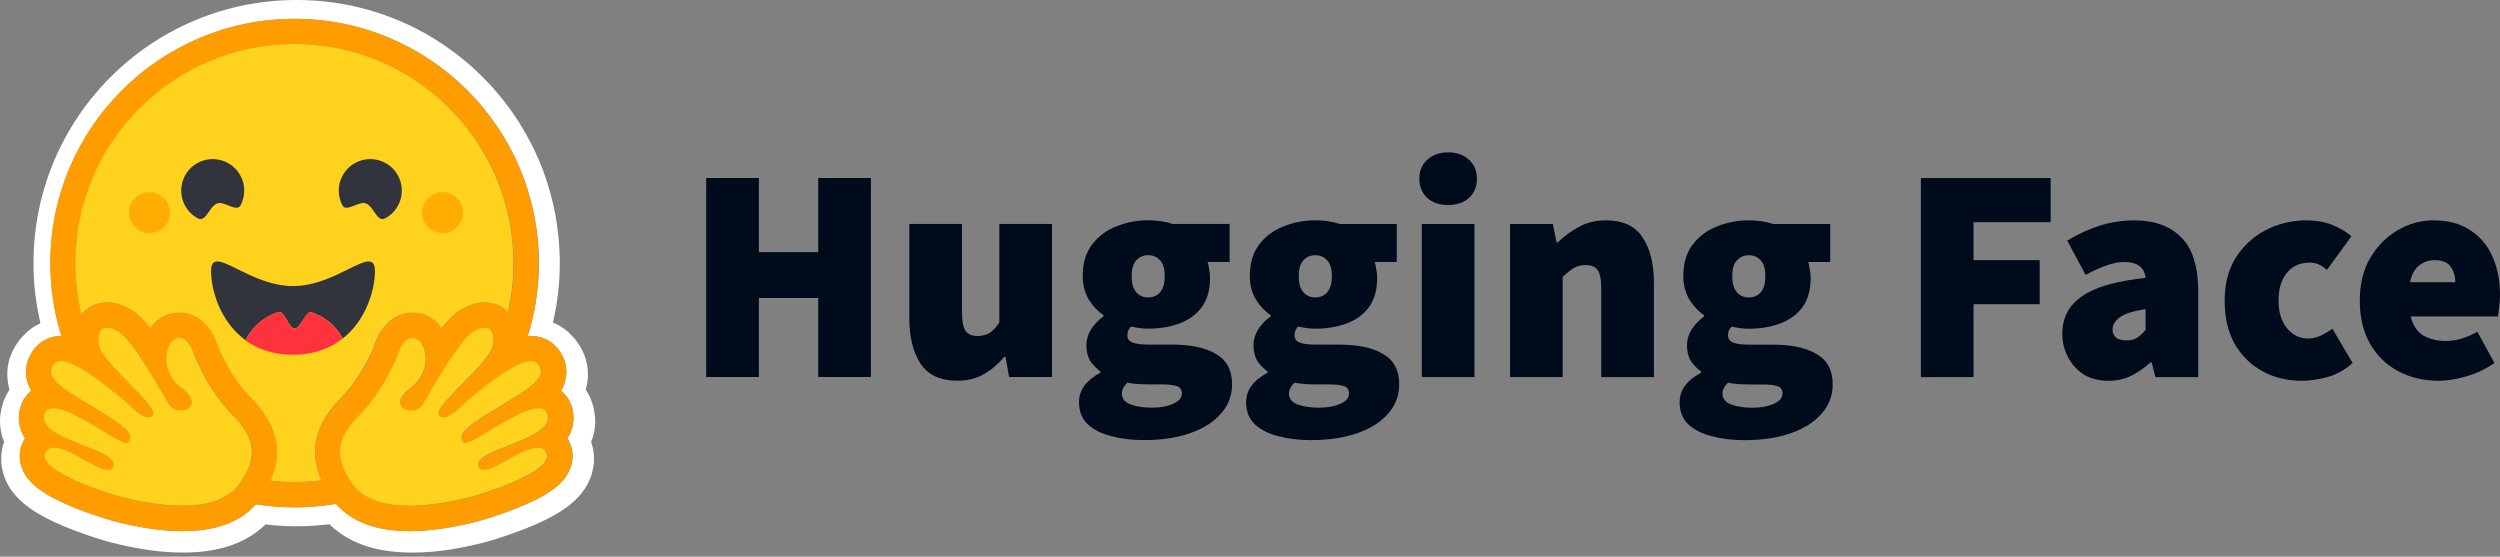 <?xml version="1.0" encoding="UTF-8"?>
<svg width="512px" height="114px" viewBox="0 0 512 114" version="1.1" xmlns="http://www.w3.org/2000/svg" preserveAspectRatio="xMidYMid">
    <rect x="0" y="0" width="512" height="114" fill="#808080" stroke="none"/>
    <title>Hugging Face</title>
    <g>
        <path d="M144.629,77.212 L144.629,36.455 L155.413,36.455 L155.413,51.631 L167.576,51.631 L167.576,36.455 L178.36,36.455 L178.36,77.212 L167.576,77.212 L167.576,61.036 L155.413,61.036 L155.413,77.212 L144.629,77.212 Z M196.016,77.965 C192.589,77.965 190.102,76.815 188.553,74.516 C187.006,72.175 186.233,69.061 186.233,65.176 L186.233,45.863 L197.017,45.863 L197.017,63.797 C197.017,65.804 197.268,67.141 197.769,67.81 C198.313,68.478 199.107,68.813 200.152,68.813 C201.155,68.813 201.991,68.604 202.66,68.186 C203.329,67.768 203.998,67.057 204.667,66.054 L204.667,45.865 L215.451,45.865 L215.451,77.211 L206.673,77.211 L205.921,73.073 L205.67,73.073 C204.416,74.578 203.016,75.769 201.469,76.647 C199.965,77.525 198.146,77.963 196.015,77.963 L196.016,77.965 Z M234.145,90.128 C231.763,90.128 229.568,89.856 227.564,89.313 C225.558,88.811 223.948,87.996 222.736,86.867 C221.565,85.739 220.981,84.234 220.981,82.353 C220.981,79.887 222.443,77.881 225.37,76.333 L225.37,76.082 C224.568,75.49 223.869,74.77 223.3,73.951 C222.757,73.073 222.485,71.986 222.485,70.69 C222.485,69.604 222.799,68.538 223.426,67.493 C224.095,66.448 224.952,65.549 225.996,64.797 L225.996,64.546 C224.868,63.794 223.865,62.728 222.987,61.348 C222.151,59.927 221.733,58.318 221.733,56.521 C221.733,53.929 222.36,51.797 223.614,50.128 C224.91,48.414 226.582,47.161 228.63,46.366 C230.678,45.531 232.852,45.112 235.152,45.112 C236.991,45.112 238.663,45.363 240.168,45.865 L251.828,45.865 L251.828,53.642 L247.314,53.642 C247.438,54.019 247.543,54.499 247.627,55.084 C247.752,55.67 247.815,56.276 247.815,56.902 C247.815,59.369 247.251,61.375 246.122,62.922 C244.993,64.426 243.468,65.534 241.545,66.245 C239.622,66.956 237.491,67.311 235.153,67.311 C234.108,67.311 232.937,67.164 231.642,66.872 C231.14,67.331 230.889,67.937 230.889,68.69 C230.889,69.359 231.224,69.839 231.893,70.132 C232.603,70.425 233.732,70.571 235.278,70.571 L239.981,70.571 C243.91,70.571 246.941,71.219 249.072,72.515 C251.245,73.769 252.332,75.837 252.332,78.723 C252.332,80.981 251.58,82.966 250.075,84.678 C248.612,86.391 246.522,87.729 243.807,88.69 C241.091,89.652 237.871,90.133 234.154,90.133 L234.145,90.128 Z M235.149,60.912 C236.152,60.912 236.967,60.557 237.594,59.846 C238.221,59.136 238.534,58.028 238.534,56.524 C238.534,55.06 238.221,53.995 237.594,53.326 C236.967,52.615 236.152,52.26 235.149,52.26 C234.145,52.26 233.33,52.615 232.704,53.326 C232.076,53.995 231.763,55.06 231.763,56.524 C231.763,58.028 232.076,59.136 232.704,59.846 C233.33,60.557 234.145,60.912 235.149,60.912 Z M235.901,83.487 C237.656,83.487 239.12,83.215 240.29,82.672 C241.46,82.17 242.045,81.48 242.045,80.603 C242.045,79.767 241.669,79.244 240.917,79.035 C240.206,78.826 239.182,78.722 237.845,78.722 L235.4,78.722 C234.145,78.722 233.184,78.68 232.515,78.596 C231.889,78.555 231.345,78.471 230.885,78.346 C230.133,79.098 229.757,79.85 229.757,80.603 C229.757,81.606 230.321,82.337 231.449,82.797 C232.62,83.257 234.104,83.487 235.901,83.487 L235.901,83.487 Z M268.372,90.134 C265.989,90.134 263.795,89.862 261.79,89.319 C259.783,88.817 258.174,88.002 256.962,86.873 C255.792,85.745 255.206,84.24 255.206,82.359 C255.206,79.893 256.669,77.886 259.595,76.339 L259.595,76.088 C258.794,75.496 258.095,74.776 257.527,73.957 C256.983,73.079 256.711,71.992 256.711,70.696 C256.711,69.61 257.025,68.544 257.651,67.499 C258.32,66.454 259.177,65.555 260.223,64.803 L260.223,64.552 C259.094,63.8 258.091,62.734 257.213,61.354 C256.376,59.933 255.959,58.324 255.959,56.527 C255.959,53.935 256.586,51.803 257.84,50.134 C259.135,48.42 260.807,47.167 262.856,46.372 C264.904,45.537 267.077,45.118 269.378,45.118 C271.218,45.118 272.89,45.369 274.395,45.871 L286.055,45.871 L286.055,53.648 L281.54,53.648 C281.666,54.025 281.77,54.505 281.854,55.09 C281.979,55.675 282.042,56.282 282.042,56.908 C282.042,59.375 281.478,61.381 280.349,62.928 C279.221,64.432 277.695,65.54 275.772,66.251 C273.849,66.961 271.717,67.317 269.38,67.317 C268.335,67.317 267.165,67.17 265.869,66.877 C265.367,67.337 265.116,67.943 265.116,68.696 C265.116,69.365 265.451,69.845 266.119,70.138 C266.83,70.43 267.958,70.577 269.505,70.577 L274.208,70.577 C278.136,70.577 281.168,71.225 283.299,72.52 C285.472,73.775 286.559,75.843 286.559,78.729 C286.559,80.987 285.807,82.972 284.302,84.684 C282.839,86.397 280.749,87.735 278.034,88.696 C275.317,89.658 272.097,90.138 268.38,90.138 L268.372,90.134 Z M269.374,60.918 C270.377,60.918 271.192,60.563 271.82,59.852 C272.447,59.142 272.76,58.034 272.76,56.53 C272.76,55.066 272.447,54 271.82,53.332 C271.192,52.621 270.377,52.266 269.374,52.266 C268.372,52.266 267.556,52.621 266.929,53.332 C266.302,54 265.989,55.066 265.989,56.53 C265.989,58.034 266.302,59.142 266.929,59.852 C267.556,60.563 268.372,60.918 269.374,60.918 Z M270.127,83.493 C271.883,83.493 273.345,83.221 274.516,82.678 C275.686,82.176 276.271,81.486 276.271,80.609 C276.271,79.773 275.895,79.25 275.143,79.041 C274.432,78.832 273.408,78.728 272.07,78.728 L269.625,78.728 C268.372,78.728 267.41,78.686 266.741,78.602 C266.114,78.561 265.571,78.477 265.111,78.352 C264.359,79.104 263.982,79.856 263.982,80.609 C263.982,81.612 264.547,82.343 265.676,82.803 C266.846,83.263 268.33,83.493 270.127,83.493 L270.127,83.493 Z M291.186,77.225 L291.186,45.879 L301.97,45.879 L301.97,77.225 L291.186,77.225 Z M296.578,41.99 C294.823,41.99 293.401,41.509 292.314,40.548 C291.228,39.545 290.684,38.228 290.684,36.598 C290.684,34.968 291.228,33.672 292.314,32.71 C293.401,31.707 294.823,31.206 296.578,31.206 C298.334,31.206 299.755,31.707 300.842,32.71 C301.928,33.672 302.472,34.968 302.472,36.598 C302.472,38.228 301.928,39.545 300.842,40.548 C299.755,41.509 298.334,41.99 296.578,41.99 Z M309.251,77.225 L309.251,45.879 L318.028,45.879 L318.78,49.64 L319.031,49.64 C320.285,48.428 321.707,47.383 323.295,46.505 C324.925,45.586 326.806,45.126 328.938,45.126 C332.407,45.126 334.892,46.296 336.401,48.637 C337.948,50.936 338.721,54.029 338.721,57.918 L338.721,77.231 L327.937,77.231 L327.937,59.297 C327.937,57.291 327.686,55.953 327.185,55.284 C326.683,54.615 325.889,54.281 324.802,54.281 C323.799,54.281 322.963,54.49 322.294,54.908 C321.625,55.326 320.873,55.912 320.037,56.664 L320.037,77.226 L309.251,77.225 Z M357.152,90.14 C354.769,90.14 352.575,89.868 350.57,89.325 C348.564,88.823 346.955,88.008 345.742,86.879 C344.572,85.751 343.987,84.246 343.987,82.365 C343.987,79.899 345.45,77.892 348.376,76.345 L348.376,76.094 C347.574,75.502 346.875,74.781 346.307,73.963 C345.763,73.085 345.492,71.998 345.492,70.702 C345.492,69.615 345.805,68.549 346.432,67.505 C347.101,66.46 347.958,65.561 349.003,64.809 L349.003,64.558 C347.874,63.806 346.871,62.74 345.993,61.36 C345.157,59.939 344.739,58.329 344.739,56.532 C344.739,53.941 345.366,51.809 346.62,50.14 C347.916,48.426 349.588,47.172 351.636,46.378 C353.684,45.542 355.858,45.124 358.158,45.124 C359.997,45.124 361.669,45.375 363.174,45.877 L374.834,45.877 L374.834,53.654 L370.32,53.654 C370.445,54.031 370.55,54.511 370.634,55.096 C370.759,55.681 370.822,56.287 370.822,56.914 C370.822,59.381 370.258,61.387 369.129,62.934 C368,64.438 366.474,65.546 364.552,66.257 C362.629,66.967 360.498,67.323 358.16,67.323 C357.114,67.323 355.944,67.176 354.649,66.883 C354.147,67.343 353.896,67.949 353.896,68.702 C353.896,69.37 354.231,69.851 354.9,70.144 C355.61,70.436 356.738,70.583 358.285,70.583 L362.988,70.583 C366.917,70.583 369.948,71.231 372.079,72.526 C374.252,73.781 375.339,75.849 375.339,78.735 C375.339,80.993 374.587,82.978 373.082,84.69 C371.619,86.403 369.529,87.741 366.814,88.702 C364.097,89.664 360.877,90.144 357.16,90.144 L357.152,90.14 Z M358.155,60.924 C359.158,60.924 359.973,60.569 360.6,59.858 C361.227,59.148 361.54,58.04 361.54,56.535 C361.54,55.072 361.227,54.006 360.6,53.338 C359.973,52.627 359.158,52.272 358.155,52.272 C357.152,52.272 356.337,52.627 355.71,53.338 C355.082,54.006 354.769,55.072 354.769,56.535 C354.769,58.04 355.082,59.148 355.71,59.858 C356.337,60.569 357.152,60.924 358.155,60.924 Z M358.907,83.499 C360.663,83.499 362.126,83.227 363.296,82.684 C364.467,82.182 365.051,81.492 365.051,80.614 C365.051,79.779 364.676,79.256 363.923,79.047 C363.213,78.838 362.189,78.733 360.851,78.733 L358.406,78.733 C357.152,78.733 356.19,78.692 355.522,78.608 C354.895,78.567 354.351,78.483 353.892,78.358 C353.139,79.11 352.763,79.862 352.763,80.614 C352.763,81.618 353.327,82.349 354.456,82.809 C355.626,83.269 357.11,83.499 358.907,83.499 L358.907,83.499 Z M393.396,77.231 L393.396,36.474 L419.978,36.474 L419.978,45.5 L404.18,45.5 L404.18,53.277 L417.723,53.277 L417.723,62.303 L404.18,62.303 L404.18,77.225 L393.396,77.231 Z M431.774,77.983 C429.809,77.983 428.117,77.544 426.695,76.667 C425.339,75.772 424.237,74.541 423.498,73.093 C422.745,71.63 422.369,70.041 422.369,68.328 C422.369,65.067 423.707,62.518 426.382,60.68 C429.057,58.799 433.402,57.546 439.421,56.918 C439.17,54.745 437.707,53.658 435.032,53.658 C433.903,53.658 432.712,53.888 431.458,54.348 C430.204,54.766 428.762,55.414 427.132,56.292 L423.37,49.272 C425.586,47.934 427.822,46.91 430.076,46.199 C432.371,45.49 434.759,45.13 437.161,45.133 C441.258,45.133 444.453,46.304 446.756,48.645 C449.054,50.944 450.204,54.665 450.204,59.808 L450.204,77.239 L441.426,77.239 L440.674,74.229 L440.423,74.229 C439.169,75.358 437.831,76.278 436.41,76.988 C435.031,77.657 433.484,77.991 431.77,77.991 L431.774,77.983 Z M435.536,69.708 C436.414,69.708 437.145,69.52 437.731,69.144 C438.315,68.726 438.88,68.204 439.423,67.577 L439.423,63.313 C436.874,63.69 435.097,64.254 434.094,65.006 C433.133,65.759 432.652,66.574 432.652,67.452 C432.652,68.956 433.613,69.708 435.536,69.708 Z M471.41,77.983 C468.442,77.983 465.767,77.335 463.384,76.039 C461.001,74.744 459.099,72.883 457.678,70.459 C456.299,67.993 455.609,65.025 455.609,61.557 C455.609,58.088 456.383,55.141 457.929,52.714 C459.517,50.248 461.586,48.367 464.138,47.071 C466.687,45.776 469.446,45.128 472.413,45.128 C474.294,45.128 475.987,45.42 477.491,46.005 C479.038,46.591 480.396,47.385 481.567,48.388 L476.551,55.284 C475.882,54.699 475.276,54.302 474.733,54.093 C474.193,53.884 473.619,53.778 473.04,53.779 C471.033,53.779 469.466,54.489 468.337,55.911 C467.209,57.29 466.645,59.171 466.645,61.553 C466.645,63.936 467.23,65.838 468.4,67.259 C469.57,68.638 470.991,69.328 472.663,69.328 C473.541,69.328 474.398,69.14 475.234,68.764 C476.091,68.358 476.91,67.875 477.68,67.322 L481.818,74.342 C480.271,75.721 478.557,76.683 476.676,77.226 C474.795,77.727 473.04,77.978 471.41,77.978 L471.41,77.983 Z M499.459,77.983 C496.407,77.983 493.649,77.335 491.185,76.039 C488.76,74.744 486.837,72.883 485.416,70.459 C483.995,67.993 483.285,65.025 483.285,61.557 C483.285,58.171 483.995,55.265 485.416,52.844 C486.879,50.378 488.76,48.476 491.059,47.139 C493.358,45.801 495.782,45.132 498.333,45.132 C501.427,45.132 503.976,45.822 505.981,47.201 C508.029,48.539 509.534,50.357 510.495,52.656 C511.498,54.955 512,57.505 512,60.303 C512,61.223 511.937,62.122 511.812,62.999 C511.728,63.835 511.644,64.441 511.561,64.818 L493.692,64.818 C494.193,66.699 495.092,68.015 496.388,68.767 C497.684,69.478 499.209,69.833 500.965,69.833 C502.971,69.833 505.103,69.206 507.357,67.952 L510.868,74.345 C509.196,75.515 507.315,76.414 505.225,77.041 C503.135,77.667 501.213,77.981 499.457,77.981 L499.459,77.983 Z M493.565,57.794 L502.846,57.794 C502.846,56.582 502.532,55.537 501.905,54.659 C501.32,53.739 500.213,53.28 498.583,53.28 C497.412,53.28 496.367,53.635 495.447,54.345 C494.528,55.056 493.901,56.206 493.566,57.794 L493.565,57.794 Z" fill="#000B1B"></path>
        <path d="M121.486,83.19 C121.169,81.991 120.654,80.852 119.963,79.821 C120.111,79.278 120.223,78.726 120.299,78.169 C120.789,74.632 119.563,71.392 117.252,68.889 C116,67.52 114.658,66.617 113.237,66.062 C114.17,62.071 114.642,57.989 114.645,53.887 C114.645,52.016 114.539,50.182 114.361,48.376 C114.268,47.474 114.157,46.573 114.026,45.676 C113.619,43.029 113.015,40.415 112.219,37.857 C111.698,36.177 111.095,34.523 110.412,32.901 C109.389,30.499 108.194,28.174 106.837,25.946 C105.946,24.463 104.976,23.028 103.932,21.649 C103.42,20.952 102.886,20.272 102.331,19.609 C100.687,17.61 98.901,15.734 96.985,13.994 C96.349,13.409 95.695,12.844 95.023,12.301 C94.362,11.749 93.686,11.215 92.997,10.699 C91.609,9.667 90.174,8.697 88.698,7.795 C80.542,2.841 70.977,0 60.749,0 C30.983,0 6.858,24.125 6.858,53.891 C6.857,58.041 7.338,62.177 8.291,66.214 C7.013,66.769 5.787,67.634 4.651,68.886 C2.34,71.39 1.114,74.617 1.605,78.155 C1.679,78.717 1.791,79.273 1.94,79.82 C1.25,80.852 0.735,81.991 0.417,83.19 C-0.293,85.89 -0.06,88.324 0.843,90.459 C-0.138,93.247 0.107,96.216 1.385,98.798 C2.314,100.683 3.644,102.141 5.283,103.445 C7.232,104.994 9.672,106.311 12.617,107.574 C16.128,109.071 20.412,110.478 22.359,110.994 C27.394,112.298 32.22,113.124 37.115,113.164 C44.087,113.229 50.089,111.589 54.386,107.395 C56.497,107.653 58.622,107.783 60.749,107.782 C62.996,107.778 65.241,107.636 67.472,107.359 C71.76,111.58 77.783,113.234 84.779,113.167 C89.671,113.129 94.498,112.303 99.517,110.997 C101.479,110.481 105.761,109.074 109.277,107.577 C112.22,106.312 114.66,104.995 116.622,103.448 C118.249,102.145 119.578,100.686 120.507,98.801 C121.798,96.22 122.031,93.251 121.063,90.462 C121.957,88.329 122.189,85.889 121.479,83.193 L121.486,83.19 Z M116.492,90.275 C117.481,92.152 117.544,94.273 116.671,96.247 C115.347,99.241 112.06,101.598 105.674,104.131 C101.704,105.706 98.068,106.712 98.038,106.722 C92.787,108.084 88.036,108.775 83.928,108.775 C77.121,108.775 72.055,106.897 68.841,103.187 C63.408,104.112 57.861,104.144 52.416,103.28 C49.2,106.928 44.165,108.775 37.412,108.775 C33.3,108.775 28.551,108.084 23.301,106.722 C23.269,106.712 19.635,105.706 15.666,104.131 C9.28,101.6 5.995,99.243 4.669,96.247 C3.796,94.272 3.859,92.151 4.848,90.275 C4.94,90.101 5.038,89.931 5.142,89.767 C4.549,88.877 4.152,87.87 3.976,86.816 C3.8,85.761 3.849,84.68 4.12,83.645 C4.513,82.153 5.325,80.911 6.427,80.019 C5.896,79.147 5.548,78.176 5.403,77.165 C5.086,74.967 5.815,72.771 7.457,70.98 C8.735,69.587 10.542,68.821 12.543,68.821 L12.596,68.821 C11.087,63.985 10.323,58.948 10.327,53.881 C10.327,26.258 32.724,3.861 60.347,3.861 C87.976,3.861 110.367,26.258 110.367,53.881 C110.371,58.96 109.601,64.009 108.083,68.856 C108.325,68.832 108.562,68.82 108.794,68.82 C110.794,68.82 112.602,69.586 113.88,70.979 C115.52,72.767 116.251,74.964 115.933,77.164 C115.788,78.175 115.44,79.146 114.91,80.018 C116.012,80.91 116.824,82.152 117.217,83.645 C117.487,84.679 117.536,85.76 117.36,86.815 C117.184,87.87 116.786,88.875 116.194,89.766 C116.299,89.928 116.398,90.099 116.488,90.273 L116.492,90.275 Z" fill="#FFFFFF"></path>
        <path d="M116.159,89.76 C116.752,88.869 117.149,87.864 117.325,86.809 C117.502,85.754 117.453,84.674 117.182,83.639 C116.789,82.146 115.977,80.904 114.875,80.012 C115.405,79.14 115.754,78.169 115.899,77.158 C116.216,74.96 115.487,72.765 113.845,70.973 C112.567,69.581 110.76,68.814 108.759,68.814 C108.527,68.814 108.29,68.826 108.049,68.85 C109.565,64.004 110.334,58.954 110.329,53.876 C110.329,26.252 87.932,3.856 60.309,3.856 C32.686,3.856 10.289,26.246 10.289,53.876 C10.284,58.94 11.049,63.979 12.557,68.815 L12.504,68.815 C10.504,68.815 8.697,69.581 7.419,70.974 C5.778,72.762 5.048,74.958 5.365,77.159 C5.51,78.17 5.858,79.141 6.389,80.013 C5.287,80.905 4.475,82.147 4.082,83.64 C3.811,84.675 3.762,85.756 3.939,86.811 C4.115,87.866 4.513,88.872 5.106,89.762 C5,89.926 4.903,90.096 4.812,90.27 C3.824,92.147 3.76,94.268 4.633,96.243 C5.956,99.236 9.243,101.594 15.63,104.126 C19.6,105.701 23.236,106.708 23.265,106.717 C28.516,108.079 33.268,108.771 37.376,108.771 C44.129,108.771 49.166,106.924 52.38,103.275 C57.823,104.139 63.371,104.107 68.805,103.182 C72.017,106.892 77.085,108.771 83.892,108.771 C88.003,108.771 92.752,108.079 98.002,106.717 C98.034,106.708 101.668,105.701 105.637,104.126 C112.024,101.595 115.309,99.237 116.635,96.243 C117.508,94.267 117.444,92.147 116.455,90.27 C116.365,90.095 116.265,89.925 116.161,89.762 L116.159,89.76 Z M50.105,97.561 C49.828,98.046 49.532,98.519 49.216,98.979 C48.384,100.196 47.29,101.126 46.021,101.818 C43.594,103.141 40.523,103.604 37.404,103.604 C32.474,103.604 27.418,102.45 24.589,101.715 C24.45,101.679 7.229,96.814 9.407,92.671 C9.774,91.975 10.379,91.697 11.139,91.697 C14.209,91.697 19.798,96.269 22.201,96.269 C22.737,96.269 23.116,96.039 23.271,95.483 C24.295,91.81 7.71,90.266 9.107,84.947 C9.354,84.006 10.022,83.624 10.962,83.624 C15.021,83.624 24.132,90.762 26.038,90.762 C26.184,90.762 26.289,90.72 26.345,90.63 L26.37,90.589 C27.264,89.112 26.751,88.038 20.624,84.285 L20.036,83.927 C13.294,79.846 8.559,77.393 11.252,74.463 C11.562,74.124 12.001,73.975 12.534,73.975 C13.167,73.975 13.932,74.187 14.775,74.541 C18.335,76.043 23.268,80.138 25.334,81.922 C25.942,82.451 26.3,82.774 26.3,82.774 C26.3,82.774 28.91,85.489 30.489,85.489 C30.852,85.489 31.16,85.346 31.369,84.991 C32.489,83.104 20.975,74.379 20.324,70.78 C19.884,68.341 20.633,67.105 22.019,67.105 C22.677,67.105 23.481,67.385 24.368,67.948 C27.12,69.695 32.435,78.827 34.383,82.378 C35.035,83.569 36.148,84.072 37.151,84.072 C39.142,84.072 40.698,82.094 37.334,79.579 C32.277,75.795 34.052,69.612 36.465,69.233 C36.568,69.217 36.672,69.209 36.776,69.208 C38.97,69.208 39.939,72.99 39.939,72.99 C39.939,72.99 42.775,80.117 47.651,84.988 C52.074,89.409 52.691,93.037 50.115,97.559 L50.105,97.561 Z M65.867,98.396 L65.614,98.426 L65.183,98.476 C64.956,98.499 64.73,98.521 64.502,98.543 L64.279,98.563 L64.077,98.58 L63.788,98.603 C63.683,98.611 63.577,98.619 63.471,98.625 L63.153,98.647 L63.084,98.651 L62.834,98.666 L62.728,98.671 L62.432,98.686 L62.088,98.7 L61.775,98.711 L61.567,98.717 L61.462,98.717 C61.397,98.717 61.332,98.72 61.267,98.721 L61.163,98.721 C61.098,98.721 61.034,98.721 60.969,98.724 L60.704,98.727 L60.334,98.727 C60.043,98.727 59.754,98.724 59.464,98.719 L59.23,98.714 C59.164,98.714 59.097,98.71 59.03,98.708 L58.782,98.701 L58.473,98.689 L58.196,98.677 L58.124,98.674 L57.859,98.66 C57.786,98.656 57.712,98.652 57.639,98.647 L57.468,98.637 C57.254,98.624 57.039,98.608 56.824,98.592 L56.599,98.574 L56.315,98.55 L55.983,98.519 C55.797,98.502 55.612,98.483 55.427,98.462 L55.418,98.462 C58.123,92.425 56.755,86.79 51.289,81.333 C47.705,77.753 45.317,72.467 44.826,71.306 C43.824,67.871 41.173,64.05 36.77,64.05 C36.398,64.051 36.027,64.08 35.659,64.138 C33.73,64.441 32.045,65.552 30.842,67.222 C29.543,65.605 28.279,64.32 27.137,63.594 C25.414,62.503 23.696,61.949 22.021,61.949 C19.932,61.949 18.063,62.807 16.761,64.364 L16.728,64.403 L16.655,64.095 L16.652,64.082 C16.404,63.022 16.196,61.954 16.028,60.879 C16.028,60.871 16.028,60.864 16.025,60.857 L15.988,60.614 C15.968,60.482 15.949,60.35 15.93,60.219 C15.915,60.109 15.899,60 15.885,59.891 C15.871,59.782 15.855,59.672 15.842,59.563 C15.828,59.453 15.815,59.343 15.802,59.234 C15.79,59.13 15.778,59.026 15.766,58.921 L15.763,58.895 C15.709,58.414 15.663,57.933 15.625,57.451 L15.604,57.172 C15.599,57.096 15.593,57.019 15.589,56.941 C15.589,56.924 15.586,56.905 15.585,56.889 L15.565,56.58 C15.558,56.468 15.553,56.356 15.547,56.244 C15.541,56.133 15.535,56.021 15.531,55.909 L15.519,55.616 L15.515,55.527 L15.506,55.256 L15.5,55.026 C15.5,54.934 15.496,54.842 15.494,54.75 L15.489,54.461 C15.488,54.364 15.489,54.269 15.487,54.172 C15.484,54.075 15.487,53.979 15.487,53.881 C15.487,29.111 35.569,9.029 60.346,9.029 C85.122,9.029 105.204,29.111 105.204,53.881 L105.204,54.461 C105.204,54.557 105.202,54.654 105.2,54.75 C105.2,54.831 105.197,54.91 105.194,54.99 C105.194,55.062 105.191,55.133 105.188,55.202 C105.188,55.293 105.183,55.382 105.18,55.473 L105.18,55.481 C105.172,55.677 105.164,55.874 105.156,56.07 L105.152,56.135 L105.137,56.429 L105.123,56.662 C105.089,57.213 105.046,57.764 104.994,58.313 L104.994,58.321 C104.984,58.424 104.973,58.528 104.962,58.631 C104.936,58.87 104.91,59.11 104.883,59.35 L104.853,59.591 L104.815,59.874 C104.802,59.977 104.788,60.08 104.773,60.183 C104.757,60.299 104.74,60.413 104.724,60.528 L104.682,60.799 L104.634,61.107 C104.617,61.21 104.601,61.311 104.581,61.414 C104.561,61.516 104.546,61.617 104.528,61.72 C104.492,61.923 104.456,62.126 104.416,62.329 C104.337,62.734 104.255,63.137 104.168,63.539 C104.146,63.639 104.124,63.74 104.1,63.84 C102.838,62.613 101.166,61.945 99.322,61.945 C97.649,61.945 95.929,62.498 94.207,63.59 C93.064,64.316 91.802,65.601 90.501,67.218 C89.297,65.547 87.611,64.437 85.685,64.133 C85.317,64.076 84.945,64.046 84.573,64.046 C80.17,64.046 77.518,67.865 76.518,71.302 C76.021,72.463 73.636,77.748 70.048,81.335 C64.586,86.779 63.206,92.391 65.871,98.399 L65.867,98.396 Z M112.176,86.315 L112.158,86.368 C112.146,86.402 112.133,86.436 112.12,86.469 C112.099,86.519 112.076,86.568 112.052,86.617 C111.995,86.735 111.93,86.848 111.858,86.957 C111.759,87.104 111.651,87.245 111.533,87.378 C111.506,87.409 111.48,87.439 111.449,87.469 C111.408,87.515 111.363,87.559 111.32,87.603 C110.522,88.394 109.308,89.085 107.935,89.721 C107.779,89.792 107.622,89.862 107.462,89.932 L107.303,90.003 C107.197,90.05 107.092,90.096 106.981,90.142 C106.872,90.188 106.763,90.234 106.654,90.279 L106.324,90.415 C105.552,90.733 104.76,91.036 103.988,91.335 L103.658,91.463 L103.332,91.591 C103.115,91.676 102.901,91.76 102.689,91.845 L102.375,91.971 L102.067,92.098 L101.915,92.161 C101.814,92.204 101.715,92.246 101.616,92.288 C99.345,93.262 97.711,94.254 98.054,95.484 C98.064,95.519 98.074,95.552 98.086,95.584 C98.117,95.675 98.159,95.762 98.211,95.842 C98.242,95.891 98.277,95.937 98.317,95.978 C98.721,96.397 99.455,96.331 100.382,95.998 C100.457,95.971 100.534,95.942 100.611,95.911 C100.665,95.891 100.717,95.87 100.771,95.848 L100.85,95.815 C101.062,95.725 101.287,95.625 101.516,95.515 C101.574,95.488 101.632,95.462 101.69,95.432 C102.822,94.878 104.106,94.132 105.379,93.453 C105.575,93.347 105.771,93.246 105.965,93.145 C106.284,92.98 106.605,92.821 106.93,92.669 C108.136,92.102 109.269,91.699 110.181,91.699 C110.609,91.699 110.987,91.787 111.301,91.988 L111.354,92.023 C111.513,92.135 111.652,92.273 111.765,92.432 C111.791,92.469 111.818,92.508 111.841,92.547 C111.866,92.588 111.89,92.63 111.912,92.673 C112.363,93.528 111.986,94.414 111.104,95.282 C110.257,96.115 108.939,96.933 107.441,97.69 C107.33,97.746 107.218,97.802 107.106,97.857 C102.649,100.045 96.813,101.694 96.73,101.714 C95.175,102.118 92.951,102.647 90.445,103.043 L90.073,103.101 L90.013,103.11 C89.445,103.195 88.875,103.27 88.304,103.335 L88.251,103.34 C87.212,103.459 86.147,103.545 85.08,103.581 L85.064,103.581 C84.68,103.595 84.297,103.601 83.914,103.601 L83.472,103.601 C82.887,103.593 82.303,103.567 81.72,103.522 C81.707,103.522 81.692,103.522 81.678,103.519 C81.47,103.503 81.261,103.484 81.053,103.461 C80.696,103.422 80.339,103.375 79.983,103.319 C79.844,103.296 79.697,103.272 79.554,103.247 C79.489,103.235 79.424,103.223 79.36,103.21 L79.344,103.207 C79.139,103.168 78.935,103.125 78.731,103.078 C78.613,103.052 78.495,103.025 78.378,102.994 L78.309,102.975 C78.251,102.961 78.194,102.946 78.137,102.93 L78.106,102.922 L77.923,102.869 C77.856,102.85 77.791,102.831 77.724,102.811 L77.701,102.804 L77.528,102.751 C77.463,102.731 77.399,102.71 77.334,102.689 C77.281,102.672 77.228,102.653 77.175,102.636 L77.058,102.595 C76.946,102.556 76.835,102.515 76.723,102.472 L76.618,102.431 L76.531,102.396 C76.364,102.329 76.197,102.258 76.032,102.184 L75.921,102.132 L75.903,102.123 C75.864,102.105 75.826,102.087 75.787,102.07 C75.71,102.033 75.634,101.996 75.559,101.957 L75.537,101.946 L75.428,101.888 C75.234,101.788 75.044,101.68 74.858,101.565 L74.757,101.503 C74.704,101.471 74.656,101.439 74.606,101.406 L74.473,101.318 C74.425,101.286 74.377,101.253 74.331,101.22 L74.245,101.159 C74.155,101.095 74.067,101.029 73.98,100.961 C73.934,100.925 73.888,100.889 73.843,100.855 C73.742,100.774 73.643,100.691 73.545,100.605 L73.541,100.601 C73.446,100.519 73.353,100.434 73.262,100.347 L73.257,100.341 C73.21,100.296 73.164,100.251 73.118,100.204 C73.072,100.157 73.026,100.111 72.982,100.064 C72.937,100.017 72.892,99.969 72.848,99.92 C72.805,99.874 72.764,99.827 72.722,99.78 L72.708,99.764 C72.494,99.516 72.294,99.256 72.109,98.985 L72.036,98.877 C71.987,98.805 71.939,98.733 71.892,98.661 L71.752,98.446 C71.684,98.341 71.617,98.235 71.552,98.129 C71.505,98.053 71.459,97.977 71.413,97.901 C71.375,97.836 71.336,97.771 71.299,97.707 C71.279,97.672 71.259,97.637 71.24,97.601 C71.22,97.565 71.197,97.527 71.176,97.49 L71.143,97.432 C71.132,97.412 71.128,97.406 71.123,97.393 C71.082,97.323 71.043,97.251 71.005,97.178 C70.988,97.147 70.971,97.115 70.953,97.084 L70.899,96.982 L70.847,96.881 L70.745,96.675 C70.728,96.641 70.712,96.608 70.696,96.574 C70.661,96.501 70.628,96.43 70.595,96.358 C70.582,96.329 70.569,96.3 70.557,96.271 C70.511,96.172 70.468,96.072 70.427,95.971 C70.399,95.904 70.374,95.838 70.347,95.771 C70.27,95.576 70.199,95.379 70.133,95.179 C70.113,95.12 70.094,95.062 70.077,95.003 C70.034,94.868 69.996,94.733 69.961,94.596 C69.919,94.437 69.882,94.276 69.851,94.114 C69.83,94.019 69.813,93.923 69.798,93.826 C69.782,93.731 69.768,93.636 69.757,93.541 C69.733,93.352 69.716,93.163 69.706,92.973 C69.706,92.942 69.703,92.91 69.702,92.878 C69.699,92.816 69.697,92.753 69.697,92.69 C69.664,90.162 70.944,87.729 73.68,84.996 C78.554,80.126 81.392,72.998 81.392,72.998 C81.392,72.998 81.469,72.699 81.628,72.269 C81.681,72.127 81.737,71.985 81.795,71.845 C81.862,71.686 81.934,71.529 82.011,71.375 L82.033,71.33 C82.132,71.134 82.239,70.942 82.356,70.756 C82.382,70.713 82.409,70.67 82.439,70.627 C82.526,70.498 82.617,70.373 82.714,70.252 C82.789,70.159 82.868,70.069 82.951,69.984 C83.234,69.692 83.557,69.454 83.922,69.327 L83.968,69.312 C83.999,69.302 84.029,69.293 84.06,69.284 C84.097,69.275 84.134,69.266 84.171,69.258 L84.187,69.255 C84.265,69.24 84.342,69.229 84.421,69.224 L84.428,69.224 C84.469,69.224 84.51,69.22 84.552,69.22 C84.656,69.22 84.761,69.228 84.864,69.244 C85.303,69.314 85.722,69.575 86.082,69.979 L86.13,70.036 C86.247,70.173 86.354,70.32 86.449,70.474 C86.52,70.588 86.587,70.708 86.65,70.834 C86.675,70.887 86.7,70.936 86.724,70.988 C86.736,71.015 86.748,71.041 86.759,71.068 C86.783,71.121 86.804,71.174 86.826,71.23 C86.95,71.547 87.046,71.874 87.113,72.208 C87.185,72.568 87.226,72.934 87.238,73.302 C87.242,73.463 87.242,73.627 87.238,73.792 C87.235,73.855 87.232,73.918 87.228,73.982 C87.179,74.686 87.026,75.378 86.772,76.037 C86.747,76.102 86.719,76.168 86.693,76.235 C86.566,76.539 86.418,76.833 86.251,77.118 C86.156,77.28 86.053,77.441 85.943,77.601 L85.875,77.696 C85.614,78.061 85.323,78.403 85.005,78.719 C84.691,79.034 84.355,79.324 83.999,79.59 C83.642,79.853 83.308,80.146 82.999,80.464 C82.109,81.397 81.902,82.221 82.102,82.845 C82.126,82.916 82.153,82.985 82.185,83.052 C82.259,83.197 82.355,83.33 82.47,83.446 L82.501,83.477 C82.534,83.509 82.568,83.539 82.603,83.568 L82.639,83.597 C82.725,83.663 82.816,83.722 82.912,83.774 C82.939,83.789 82.964,83.803 82.996,83.818 C83.126,83.883 83.263,83.935 83.404,83.975 L83.443,83.985 L83.496,83.999 L83.542,84.01 L83.591,84.021 L83.64,84.031 L83.687,84.038 C83.722,84.045 83.757,84.05 83.792,84.055 L83.827,84.06 L83.888,84.066 L83.926,84.07 L83.988,84.075 L84.024,84.075 L84.089,84.078 L84.295,84.078 L84.353,84.075 L84.421,84.07 L84.503,84.063 L84.58,84.053 C84.597,84.053 84.615,84.049 84.633,84.046 C84.904,84.006 85.168,83.93 85.418,83.818 C85.471,83.796 85.524,83.771 85.572,83.745 C85.676,83.693 85.778,83.634 85.875,83.57 C86.01,83.481 86.138,83.381 86.258,83.272 L86.342,83.193 C86.355,83.18 86.368,83.167 86.381,83.154 C86.462,83.072 86.539,82.986 86.611,82.895 C86.738,82.735 86.85,82.565 86.948,82.387 C88.106,80.281 89.32,78.205 90.588,76.166 L90.762,75.887 L90.938,75.608 C91.026,75.467 91.115,75.327 91.203,75.189 L91.292,75.05 L91.47,74.773 C91.709,74.403 91.949,74.037 92.191,73.675 L92.371,73.405 C92.733,72.868 93.095,72.346 93.452,71.85 L93.631,71.605 C94.02,71.067 94.426,70.542 94.846,70.03 L95.014,69.83 C95.041,69.796 95.067,69.763 95.097,69.731 L95.261,69.541 C95.288,69.51 95.314,69.479 95.342,69.449 L95.501,69.269 L95.581,69.183 C95.658,69.099 95.736,69.017 95.815,68.935 C95.869,68.883 95.918,68.829 95.969,68.78 C96.269,68.473 96.6,68.198 96.957,67.959 L97.039,67.907 L97.123,67.853 C97.176,67.82 97.23,67.788 97.285,67.758 C98.684,66.964 99.843,66.906 100.509,67.572 C100.914,67.977 101.137,68.646 101.125,69.577 C101.125,69.618 101.125,69.659 101.121,69.702 L101.121,69.748 C101.121,69.79 101.118,69.833 101.115,69.876 C101.115,69.929 101.108,69.982 101.103,70.035 C101.098,70.088 101.095,70.129 101.09,70.175 C101.09,70.189 101.087,70.203 101.085,70.216 C101.081,70.258 101.076,70.3 101.071,70.341 C101.071,70.354 101.071,70.367 101.065,70.38 C101.059,70.436 101.051,70.492 101.041,70.548 C101.034,70.599 101.026,70.651 101.016,70.702 C101.012,70.732 101.006,70.761 101.001,70.79 C100.986,70.874 100.966,70.958 100.942,71.04 C100.896,71.192 100.84,71.342 100.775,71.488 C100.746,71.551 100.716,71.614 100.685,71.676 C100.621,71.805 100.549,71.936 100.47,72.072 C100.43,72.139 100.389,72.209 100.346,72.278 L100.279,72.383 C100.212,72.489 100.141,72.596 100.068,72.705 C99.995,72.813 99.916,72.924 99.831,73.035 C99.722,73.185 99.606,73.337 99.484,73.491 L99.392,73.607 C99.131,73.932 98.863,74.252 98.59,74.566 L98.373,74.812 L98.262,74.936 C98.111,75.105 97.96,75.272 97.807,75.438 L97.69,75.565 C97.612,75.649 97.531,75.734 97.454,75.819 C97.374,75.905 97.294,75.99 97.213,76.075 L96.969,76.332 L96.723,76.59 C96.64,76.675 96.557,76.762 96.474,76.848 L95.972,77.366 C93.571,79.828 91.042,82.281 90.186,83.812 C90.13,83.912 90.078,84.014 90.031,84.119 C89.91,84.397 89.859,84.635 89.893,84.827 C89.905,84.891 89.927,84.952 89.96,85.007 C90.008,85.09 90.067,85.167 90.134,85.236 C90.166,85.267 90.198,85.296 90.234,85.322 C90.41,85.447 90.623,85.512 90.839,85.505 L90.906,85.505 L90.975,85.5 L91.045,85.492 L91.103,85.484 C91.11,85.483 91.118,85.481 91.126,85.48 L91.178,85.47 L91.193,85.466 L91.251,85.454 L91.334,85.432 L91.408,85.41 C91.456,85.396 91.505,85.379 91.554,85.361 C91.661,85.323 91.766,85.279 91.869,85.23 C91.895,85.218 91.921,85.206 91.947,85.192 L92.025,85.153 C92.128,85.101 92.231,85.045 92.334,84.984 C92.416,84.935 92.498,84.885 92.579,84.833 L92.659,84.78 C92.685,84.764 92.711,84.746 92.737,84.727 L92.816,84.674 L92.858,84.645 L92.971,84.566 C93.077,84.492 93.176,84.417 93.277,84.341 L93.286,84.334 L93.444,84.211 C93.661,84.04 93.868,83.867 94.054,83.704 L94.179,83.595 L94.191,83.584 L94.255,83.526 C94.408,83.39 94.544,83.262 94.658,83.156 L94.704,83.111 L94.816,83.005 L94.882,82.94 L94.906,82.916 L94.912,82.91 C94.969,82.853 94.969,82.853 95.026,82.796 L95.03,82.791 L95.052,82.772 C95.058,82.765 95.067,82.758 95.077,82.749 L95.085,82.741 L95.108,82.721 L95.228,82.615 L95.296,82.554 C95.329,82.526 95.365,82.493 95.402,82.458 L95.483,82.387 C95.497,82.375 95.511,82.362 95.526,82.349 L95.61,82.275 L95.735,82.166 L95.801,82.108 C96.059,81.884 96.372,81.614 96.731,81.309 L96.879,81.184 L97.123,80.98 L97.371,80.772 C97.697,80.502 98.047,80.215 98.418,79.917 L98.661,79.721 C98.868,79.557 99.081,79.388 99.297,79.219 C99.383,79.151 99.471,79.083 99.561,79.015 C99.782,78.845 100.004,78.675 100.227,78.507 C100.734,78.124 101.258,77.74 101.788,77.365 L102.016,77.207 C102.174,77.097 102.333,76.987 102.492,76.88 L102.636,76.783 C102.921,76.591 103.208,76.403 103.497,76.22 L103.641,76.129 L103.784,76.04 C103.926,75.952 104.069,75.865 104.21,75.78 L104.351,75.696 L104.635,75.531 C104.728,75.477 104.82,75.424 104.912,75.372 L104.968,75.341 L105.188,75.221 C105.279,75.171 105.371,75.123 105.462,75.076 L105.598,75.006 L105.729,74.939 C106.03,74.789 106.336,74.649 106.647,74.521 C106.69,74.503 106.732,74.486 106.774,74.468 C106.857,74.433 106.94,74.401 107.023,74.372 C107.105,74.345 107.186,74.316 107.266,74.287 C107.339,74.263 107.409,74.24 107.478,74.219 L107.501,74.212 C107.537,74.201 107.574,74.19 107.611,74.181 L107.622,74.178 C107.696,74.156 107.771,74.137 107.846,74.119 L107.852,74.119 C107.962,74.092 108.07,74.07 108.176,74.052 C108.212,74.046 108.247,74.04 108.281,74.036 C108.384,74.02 108.487,74.01 108.59,74.003 C108.655,73.998 108.721,73.996 108.786,73.996 L108.835,73.996 C108.902,73.996 108.966,74 109.029,74.007 C109.058,74.007 109.087,74.012 109.115,74.016 L109.127,74.016 C109.156,74.019 109.185,74.024 109.213,74.03 C109.24,74.036 109.269,74.04 109.296,74.046 L109.305,74.046 C109.333,74.052 109.358,74.06 109.387,74.068 C109.613,74.129 109.82,74.243 109.993,74.402 L110.008,74.417 L110.038,74.447 L110.068,74.478 C110.305,74.728 110.502,75.014 110.65,75.325 L110.673,75.378 C110.723,75.496 110.763,75.619 110.79,75.744 C110.867,76.094 110.847,76.459 110.73,76.797 C110.68,76.945 110.618,77.088 110.545,77.225 L110.497,77.313 C110.312,77.622 110.094,77.911 109.846,78.172 L109.793,78.229 C109.677,78.352 109.555,78.472 109.43,78.588 C109.391,78.625 109.35,78.662 109.308,78.7 L109.246,78.757 C109.115,78.872 108.982,78.984 108.847,79.094 C108.824,79.113 108.799,79.132 108.776,79.152 C108.682,79.228 108.585,79.305 108.485,79.382 C108.138,79.647 107.784,79.903 107.424,80.15 C107.213,80.295 106.994,80.441 106.767,80.59 C106.346,80.866 105.922,81.136 105.493,81.402 C105.369,81.478 105.245,81.556 105.118,81.632 C103.954,82.349 102.663,83.115 101.287,83.947 L100.93,84.164 C100.54,84.402 100.172,84.629 99.826,84.845 L99.651,84.955 L99.321,85.167 C99.19,85.25 99.063,85.332 98.939,85.412 C98.846,85.472 98.755,85.531 98.665,85.59 L98.489,85.706 C98.403,85.762 98.318,85.818 98.233,85.876 L98.15,85.928 C98.062,85.987 97.977,86.044 97.894,86.101 L97.758,86.194 L97.599,86.304 L97.452,86.407 C97.22,86.569 96.991,86.736 96.764,86.905 L96.685,86.965 C96.595,87.033 96.509,87.1 96.425,87.166 L96.317,87.253 C96.133,87.4 95.967,87.542 95.816,87.677 L95.743,87.744 C95.701,87.783 95.66,87.821 95.621,87.859 C95.593,87.885 95.567,87.912 95.539,87.938 L95.501,87.976 C95.416,88.06 95.334,88.147 95.254,88.237 L95.215,88.282 C95.128,88.382 95.052,88.479 94.985,88.573 L94.956,88.616 C94.879,88.728 94.811,88.847 94.753,88.971 L94.733,89.014 L94.72,89.044 L94.71,89.07 L94.697,89.106 C94.692,89.119 94.684,89.141 94.679,89.159 C94.655,89.23 94.637,89.303 94.626,89.377 L94.62,89.416 L94.615,89.452 L94.612,89.487 L94.612,89.673 C94.612,89.689 94.612,89.705 94.616,89.721 C94.616,89.73 94.617,89.739 94.618,89.749 C94.618,89.764 94.623,89.78 94.624,89.796 L94.636,89.861 L94.636,89.864 C94.64,89.885 94.644,89.905 94.649,89.926 C94.655,89.947 94.66,89.97 94.666,89.992 C94.685,90.059 94.708,90.125 94.735,90.189 C94.735,90.194 94.739,90.199 94.741,90.204 C94.748,90.22 94.755,90.237 94.762,90.253 C94.791,90.32 94.824,90.386 94.859,90.45 L94.897,90.517 L94.936,90.585 L94.977,90.652 C94.984,90.663 94.991,90.673 95,90.684 L95.014,90.698 L95.028,90.711 L95.044,90.723 C95.055,90.731 95.066,90.737 95.078,90.744 C95.09,90.749 95.103,90.755 95.116,90.76 C95.13,90.765 95.144,90.769 95.158,90.772 C95.5,90.849 96.202,90.566 97.134,90.074 L97.301,89.985 L97.585,89.831 L97.724,89.754 C97.822,89.7 97.924,89.641 98.026,89.583 L98.214,89.477 C99.446,88.767 100.92,87.855 102.442,86.965 C102.584,86.881 102.727,86.798 102.871,86.716 L103.158,86.532 C103.302,86.449 103.445,86.368 103.589,86.287 C104.201,85.939 104.821,85.605 105.448,85.284 L105.729,85.142 C105.916,85.049 106.102,84.959 106.284,84.872 C106.639,84.704 106.997,84.545 107.359,84.394 L107.557,84.313 L107.581,84.304 C108.631,83.888 109.584,83.63 110.354,83.63 C110.521,83.629 110.688,83.643 110.852,83.671 L110.857,83.671 C110.91,83.68 110.958,83.691 111.007,83.703 L111.015,83.703 C111.086,83.721 111.156,83.743 111.224,83.77 C111.278,83.789 111.33,83.812 111.38,83.84 C111.601,83.951 111.79,84.117 111.93,84.32 C111.942,84.337 111.954,84.355 111.964,84.373 C112.016,84.453 112.061,84.536 112.098,84.624 C112.12,84.674 112.14,84.726 112.159,84.782 C112.178,84.839 112.194,84.894 112.212,84.952 C112.337,85.401 112.325,85.876 112.176,86.317 L112.176,86.315 Z" fill="#FF9D00"></path>
        <path d="M105.15,54.153 L105.15,53.863 C105.15,29.092 85.074,9.01 60.298,9.01 C35.527,9.01 15.439,29.092 15.439,53.863 L15.437,53.96 C15.437,54.024 15.437,54.088 15.437,54.153 C15.441,54.249 15.442,54.345 15.441,54.442 L15.445,54.655 L15.446,54.732 L15.449,54.837 C15.45,54.894 15.452,54.95 15.452,55.007 L15.458,55.237 L15.467,55.508 L15.47,55.597 L15.482,55.877 L15.482,55.89 L15.499,56.217 L15.499,56.225 C15.504,56.337 15.51,56.449 15.517,56.56 C15.523,56.664 15.53,56.767 15.537,56.87 L15.539,56.888 C15.544,56.976 15.55,57.065 15.557,57.153 L15.558,57.176 C15.564,57.262 15.571,57.348 15.578,57.432 L15.579,57.449 L15.591,57.597 C15.626,58.023 15.668,58.45 15.715,58.876 L15.718,58.902 L15.754,59.215 L15.794,59.544 C15.822,59.763 15.851,59.981 15.882,60.2 C15.901,60.332 15.92,60.463 15.939,60.595 L15.942,60.611 C15.987,60.908 16.034,61.205 16.086,61.501 C16.233,62.36 16.406,63.214 16.604,64.063 L16.607,64.077 L16.626,64.157 C16.644,64.232 16.662,64.308 16.681,64.384 L16.713,64.345 C18.015,62.788 19.883,61.93 21.973,61.93 C23.648,61.93 25.367,62.483 27.089,63.575 C28.231,64.301 29.494,65.587 30.794,67.203 C31.997,65.532 33.682,64.422 35.611,64.119 C35.979,64.061 36.351,64.032 36.722,64.031 C41.124,64.031 43.778,67.851 44.778,71.288 C45.272,72.449 47.657,77.733 51.253,81.314 C56.719,86.775 58.089,92.412 55.382,98.443 L55.391,98.443 C55.576,98.463 55.761,98.482 55.947,98.499 C56.057,98.51 56.168,98.521 56.279,98.53 L56.318,98.534 C56.399,98.541 56.481,98.548 56.562,98.554 L56.787,98.573 C57.001,98.589 57.216,98.604 57.432,98.618 L57.603,98.628 L57.738,98.636 L57.823,98.641 L58.087,98.655 L58.159,98.658 L58.437,98.67 L58.746,98.682 L58.994,98.689 L59.036,98.691 C59.088,98.692 59.141,98.695 59.194,98.695 L59.25,98.696 C59.599,98.704 59.948,98.708 60.297,98.708 L60.667,98.708 L60.933,98.705 C60.998,98.702 61.062,98.702 61.127,98.702 L61.23,98.702 L61.32,98.7 C61.355,98.699 61.39,98.698 61.425,98.698 L61.531,98.698 L61.739,98.692 L62.051,98.681 L62.396,98.666 C62.495,98.662 62.593,98.657 62.692,98.652 L62.798,98.646 L62.955,98.637 L63.047,98.632 L63.117,98.628 L63.435,98.606 C63.54,98.6 63.646,98.592 63.752,98.583 L64.04,98.561 L64.243,98.544 L64.465,98.524 C64.693,98.502 64.92,98.48 65.146,98.456 C65.291,98.44 65.434,98.424 65.578,98.407 L65.83,98.377 C63.168,92.369 64.546,86.758 69.99,81.319 C73.578,77.734 75.962,72.446 76.46,71.286 C77.462,67.85 80.11,64.03 84.515,64.03 C84.887,64.03 85.259,64.059 85.627,64.118 C87.553,64.421 89.239,65.531 90.444,67.202 C91.744,65.585 93.007,64.3 94.149,63.574 C95.871,62.482 97.591,61.929 99.264,61.929 C101.108,61.929 102.781,62.598 104.043,63.824 C104.112,63.515 104.179,63.206 104.243,62.896 C104.282,62.702 104.321,62.508 104.358,62.313 C104.405,62.074 104.448,61.834 104.489,61.594 C104.499,61.529 104.511,61.463 104.523,61.398 C104.543,61.295 104.56,61.194 104.576,61.091 L104.582,61.052 L104.624,60.784 L104.666,60.512 L104.666,60.509 C104.683,60.396 104.7,60.281 104.715,60.167 C104.728,60.081 104.74,59.994 104.751,59.907 L104.758,59.858 L104.795,59.575 L104.825,59.334 C104.843,59.175 104.861,59.017 104.878,58.857 C104.886,58.794 104.892,58.73 104.899,58.666 L104.905,58.615 C104.916,58.509 104.926,58.403 104.936,58.297 L104.959,58.051 C105.008,57.506 105.048,56.96 105.079,56.413 L105.079,56.409 L105.095,56.119 L105.098,56.054 L105.11,55.779 C105.114,55.675 105.118,55.571 105.122,55.465 L105.122,55.457 L105.125,55.381 C105.128,55.316 105.13,55.25 105.13,55.186 L105.131,55.159 C105.134,55.099 105.136,55.036 105.136,54.974 L105.138,54.921 C105.14,54.859 105.142,54.797 105.142,54.735 L105.143,54.682 C105.145,54.603 105.146,54.524 105.146,54.445 L105.15,54.153 Z M49.176,98.964 C52.728,93.754 52.476,89.843 47.602,84.972 C42.728,80.101 39.89,72.974 39.89,72.974 C39.89,72.974 38.831,68.836 36.416,69.217 C34.001,69.597 32.23,75.781 37.286,79.563 C42.342,83.348 36.28,85.914 34.334,82.362 C32.387,78.81 27.078,69.678 24.319,67.932 C21.565,66.186 19.628,67.164 20.277,70.764 C20.599,72.551 23.599,75.601 26.403,78.447 C29.246,81.338 31.887,84.022 31.323,84.97 C30.202,86.856 26.256,82.753 26.256,82.753 C26.256,82.753 13.898,71.507 11.21,74.437 C8.731,77.138 12.555,79.434 18.449,82.972 C18.95,83.273 19.467,83.583 19.995,83.903 C26.737,87.985 27.263,89.061 26.305,90.603 C25.951,91.174 23.694,89.819 20.918,88.152 C16.186,85.311 9.945,81.564 9.063,84.918 C8.3,87.82 12.891,89.598 17.053,91.21 C20.522,92.553 23.694,93.782 23.227,95.45 C22.743,97.179 20.122,95.737 17.255,94.16 C14.038,92.39 10.513,90.45 9.359,92.639 C7.178,96.776 24.399,101.648 24.541,101.683 C30.104,103.126 44.233,106.184 49.175,98.947 L49.176,98.964 Z M72.058,98.964 C68.506,93.754 68.758,89.843 73.632,84.972 C78.506,80.101 81.344,72.974 81.344,72.974 C81.344,72.974 82.403,68.836 84.817,69.217 C87.232,69.597 89.004,75.781 83.948,79.563 C78.892,83.345 84.954,85.914 86.9,82.362 C88.846,78.81 94.157,69.678 96.909,67.932 C99.661,66.186 101.602,67.164 100.952,70.764 C100.63,72.551 97.63,75.601 94.826,78.453 C91.983,81.344 89.343,84.028 89.907,84.975 C91.027,86.862 94.977,82.756 94.977,82.756 C94.977,82.756 107.335,71.511 110.022,74.441 C112.502,77.141 108.677,79.438 102.783,82.975 C102.282,83.276 101.767,83.586 101.238,83.906 C94.497,87.987 93.97,89.064 94.929,90.606 C95.282,91.177 97.539,89.822 100.314,88.156 C105.047,85.315 111.288,81.568 112.17,84.921 C112.933,87.823 108.342,89.602 104.179,91.213 C100.711,92.556 97.538,93.784 98.006,95.453 C98.489,97.182 101.11,95.739 103.972,94.163 C107.189,92.392 110.714,90.452 111.868,92.641 C114.048,96.782 96.828,101.65 96.686,101.685 C91.122,103.133 76.994,106.19 72.058,98.953 L72.058,98.964 Z" fill="#FFD21E"></path>
        <path d="M74.905,41.652 C75.604,41.899 76.125,42.653 76.619,43.369 C77.288,44.338 77.911,45.239 78.866,44.731 C79.994,44.132 80.918,43.212 81.522,42.088 C82.126,40.963 82.383,39.685 82.261,38.414 C82.169,37.464 81.869,36.546 81.38,35.727 C80.891,34.907 80.226,34.205 79.434,33.673 C78.642,33.141 77.741,32.792 76.797,32.65 C75.853,32.508 74.89,32.577 73.976,32.853 C72.754,33.221 71.668,33.943 70.856,34.928 C70.045,35.913 69.543,37.116 69.414,38.385 C69.286,39.656 69.538,40.935 70.137,42.062 C70.58,42.895 71.562,42.503 72.599,42.088 C73.412,41.763 74.259,41.424 74.905,41.652 L74.905,41.652 Z M44.494,41.653 C43.795,41.9 43.274,42.653 42.78,43.37 C42.111,44.338 41.488,45.239 40.533,44.732 C39.691,44.283 38.958,43.654 38.388,42.888 C37.818,42.123 37.425,41.241 37.237,40.305 C37.049,39.37 37.07,38.404 37.3,37.479 C37.53,36.552 37.962,35.689 38.565,34.949 C39.17,34.211 39.93,33.615 40.791,33.205 C41.653,32.795 42.596,32.582 43.55,32.58 C44.504,32.578 45.447,32.787 46.31,33.193 C47.174,33.599 47.937,34.191 48.544,34.927 C49.356,35.912 49.858,37.115 49.986,38.385 C50.114,39.656 49.863,40.935 49.263,42.062 C48.819,42.895 47.837,42.502 46.8,42.087 C45.987,41.762 45.141,41.424 44.494,41.652 L44.494,41.653 Z M70.2,69.323 C75.019,65.526 76.787,59.326 76.787,55.509 C76.787,52.49 74.756,53.44 71.505,55.049 L71.322,55.14 C68.337,56.618 64.361,58.586 60.005,58.586 C55.644,58.586 51.671,56.618 48.688,55.14 C45.332,53.477 43.226,52.434 43.226,55.509 C43.226,59.448 45.11,65.914 50.282,69.673 C50.964,68.288 51.924,67.059 53.103,66.062 C54.281,65.065 55.653,64.323 57.132,63.881 C57.648,63.727 58.18,64.615 58.724,65.524 C59.249,66.402 59.786,67.299 60.332,67.299 C60.913,67.299 61.485,66.415 62.043,65.552 C62.626,64.65 63.194,63.77 63.744,63.946 C66.512,64.834 68.827,66.761 70.202,69.321 L70.2,69.323 Z" fill="#32343D"></path>
        <path d="M70.17,69.34 C67.66,71.318 64.324,72.645 59.978,72.645 C55.896,72.645 52.704,71.474 50.253,69.692 C50.936,68.307 51.896,67.078 53.075,66.082 C54.253,65.085 55.625,64.342 57.104,63.9 C58.118,63.597 59.191,67.318 60.303,67.318 C61.493,67.318 62.64,63.621 63.716,63.965 C66.482,64.854 68.796,66.78 70.173,69.34 L70.17,69.34 Z" fill="#FF323D"></path>
        <path d="M32.958,47.026 C32.5,47.335 31.986,47.549 31.445,47.658 C30.904,47.767 30.347,47.768 29.805,47.662 C29.263,47.555 28.748,47.342 28.289,47.036 C27.829,46.73 27.435,46.336 27.128,45.877 C26.822,45.418 26.609,44.903 26.501,44.362 C26.394,43.82 26.394,43.262 26.503,42.721 C26.611,42.18 26.826,41.666 27.133,41.207 C27.441,40.749 27.836,40.356 28.296,40.05 C29.221,39.437 30.352,39.214 31.441,39.432 C32.529,39.651 33.488,40.292 34.104,41.215 C34.721,42.138 34.947,43.268 34.732,44.357 C34.518,45.447 33.879,46.407 32.958,47.026 L32.958,47.026 Z M92.975,47.026 C92.517,47.335 92.003,47.549 91.462,47.658 C90.921,47.767 90.363,47.768 89.822,47.662 C89.28,47.555 88.765,47.342 88.305,47.036 C87.846,46.73 87.452,46.336 87.145,45.877 C86.838,45.418 86.625,44.903 86.518,44.362 C86.411,43.82 86.411,43.262 86.52,42.721 C86.628,42.18 86.842,41.666 87.15,41.207 C87.458,40.749 87.853,40.356 88.313,40.05 C89.238,39.437 90.369,39.214 91.458,39.432 C92.546,39.651 93.504,40.292 94.121,41.215 C94.738,42.138 94.964,43.268 94.749,44.357 C94.534,45.447 93.896,46.407 92.975,47.026 L92.975,47.026 Z" fill="#FFAD03"></path>
    </g>
</svg>
